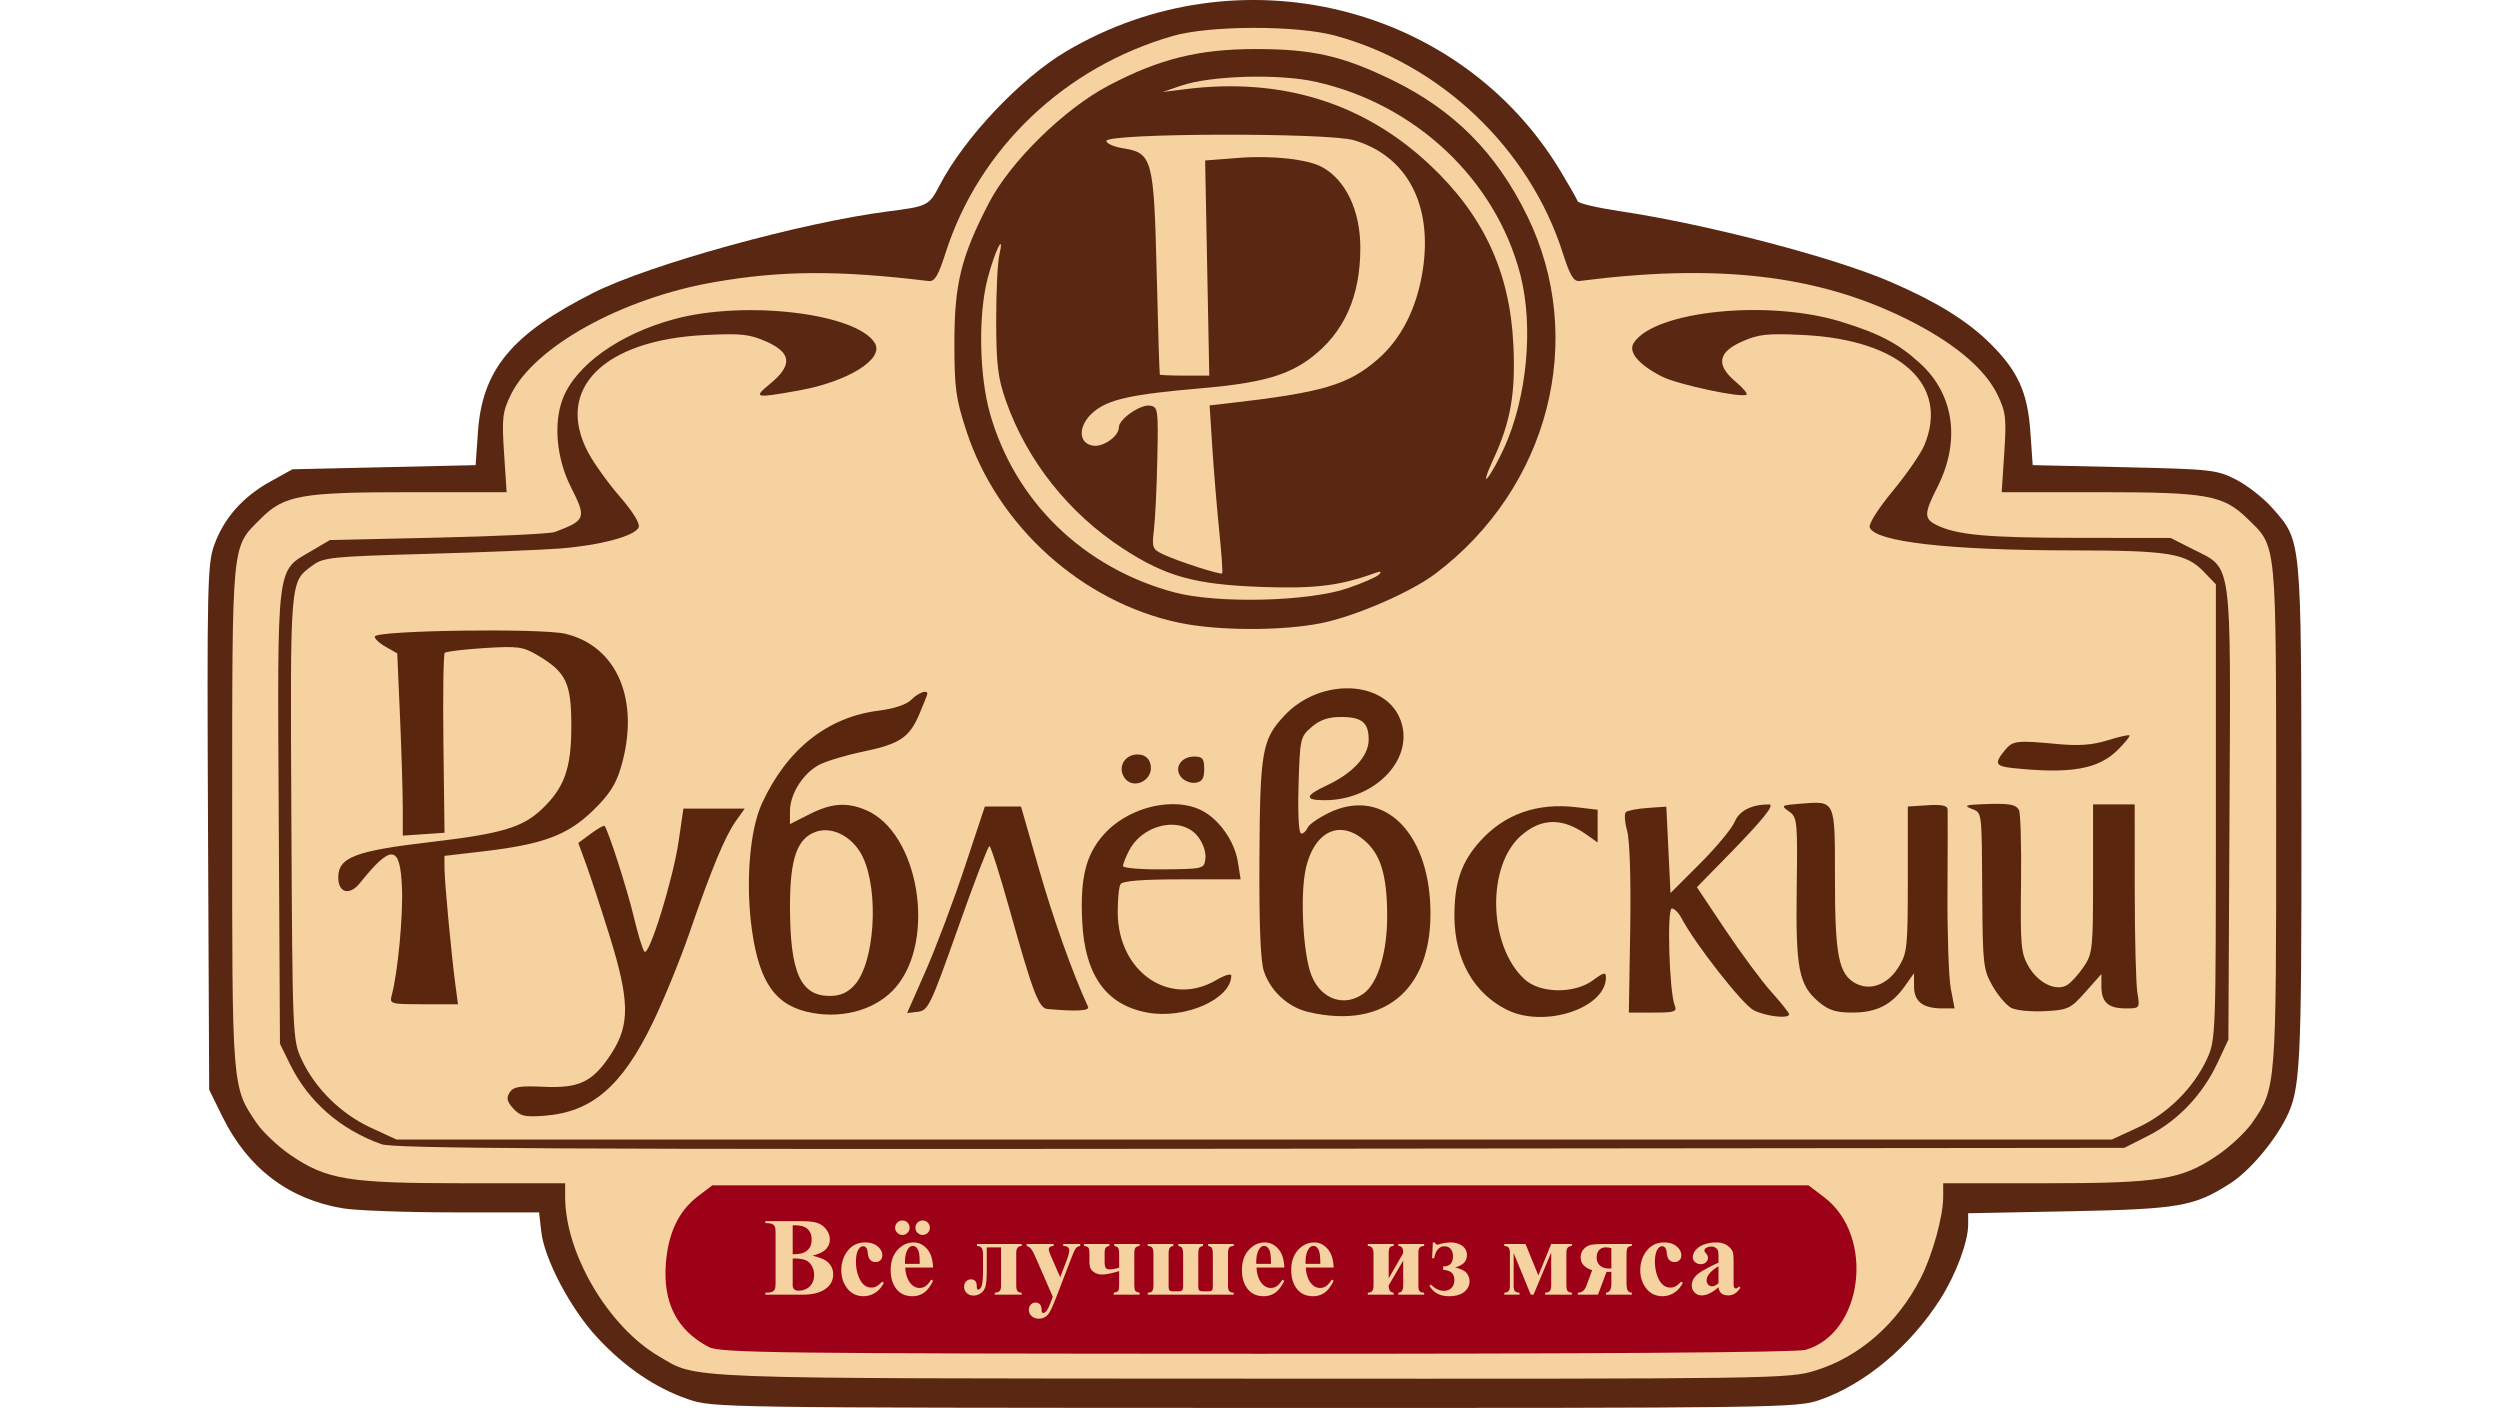 <svg xmlns="http://www.w3.org/2000/svg" width="277" height="156" fill="none"><path fill="#5A2712" d="M76.249 155.038c-3.65-1.254-7.04-3.563-10.124-6.895-2.926-3.16-5.813-8.645-6.157-11.698l-.238-2.111-9.512-.003c-5.231-.002-10.72-.201-12.197-.443-6.006-.983-10.558-4.438-13.369-10.146l-1.475-2.995-.129-29.046c-.118-26.749-.064-29.225.683-31.302 1.07-2.974 3.166-5.352 6.2-7.032l2.472-1.37 10.148-.23 10.149-.23.257-3.69c.481-6.907 3.758-10.85 12.798-15.409 6.207-3.13 23.083-7.792 32.613-9.01 4.442-.568 4.568-.632 5.759-2.925 2.709-5.217 8.933-11.808 13.976-14.796C137.12-5.563 161.71.378 172.9 18.947c.971 1.61 1.828 3.117 1.905 3.35.078.232 2.177.727 4.665 1.1 9.726 1.46 23.666 5.099 29.985 7.827 5.049 2.179 8.459 4.277 10.982 6.756 3.129 3.075 4.221 5.454 4.529 9.866l.257 3.69 10.148.23c9.672.22 10.255.285 12.398 1.38 1.238.632 3.043 2.05 4.012 3.15 3.254 3.698 3.196 3.082 3.217 34.028.019 27.978-.104 30.404-1.705 33.563-1.388 2.737-4.081 5.884-6.196 7.242-3.983 2.555-5.649 2.843-17.838 3.081l-11.186.218v1.254c0 1.903-1.349 5.518-3.074 8.236-3.323 5.239-8.403 9.487-13.397 11.205-2.504.862-4.501.89-62.597.875-59.241-.016-60.047-.028-62.756-.96Z"/><path fill="#F6D2A0" d="M201.15 151.854c4.894-1.511 9.107-5.211 11.669-10.248 1.304-2.564 2.486-6.836 2.486-8.984v-1.517h11.205c12.842 0 15.205-.385 19.222-3.125 1.385-.945 3.094-2.549 3.799-3.564 2.679-3.86 2.678-3.858 2.667-34.102-.011-30.871.109-29.642-3.215-32.876-2.663-2.59-4.437-2.904-16.449-2.904h-10.746l.284-4.33c.255-3.88.178-4.551-.745-6.458-1.45-2.994-5.029-5.938-10.404-8.556-9.76-4.755-20.802-6.003-35.899-4.058-.664.086-1.058-.572-1.878-3.132-3.687-11.515-13.46-20.845-25.189-24.047-4.261-1.164-13.888-1.15-17.991.026C117.95 7.423 108.471 16.462 104.776 28c-.817 2.553-1.215 3.219-1.877 3.139-10.018-1.211-16.315-1.177-23.796.128-10.234 1.785-19.934 7.165-22.51 12.485-.92 1.9-.997 2.575-.743 6.452l.285 4.33H45.389c-12.022 0-13.903.334-16.484 2.92-3.293 3.301-3.17 2.027-3.18 32.89-.012 30.298-.03 30.056 2.695 34.072.69 1.015 2.386 2.619 3.771 3.564 4.017 2.74 6.38 3.125 19.222 3.125h11.205v1.517c0 6.247 4.768 14.362 10.367 17.643 4.388 2.571 1.335 2.455 65.582 2.488 58.469.031 59.629.014 62.583-.899Z"/><path fill="#5A2712" d="M130.658 69.002c-10.764-2.265-20.117-10.687-23.571-21.223-1.188-3.625-1.339-4.733-1.339-9.85 0-6.486.751-9.514 3.829-15.453 2.36-4.55 8.342-10.418 13.256-13 5.64-2.965 10.009-4.044 16.359-4.042 6.215.002 9.551.76 14.992 3.402 6.895 3.348 11.598 8.07 15.032 15.092 6.668 13.634 2.428 30.134-10.188 39.647-2.697 2.034-8.789 4.68-12.551 5.452-4.364.895-11.498.884-15.819-.025Z"/><path fill="#F6D2A0" d="M166.668 49.613c2.538-5.607 3.268-13.462 1.783-19.191-2.727-10.522-11.621-18.9-22.671-21.36-4.095-.91-11.593-.696-14.891.425l-2.076.706 2.537-.316c10.583-1.318 19.683 1.487 27.005 8.325 5.995 5.598 8.935 11.893 9.325 19.963.26 5.389-.29 8.55-2.212 12.71-.755 1.632-1.036 2.553-.626 2.045.411-.507 1.232-1.995 1.826-3.307Z"/><path fill="#F6D2A0" d="M135.093 58.85c-.256-2.5-.602-6.658-.768-9.239l-.301-4.692 2.007-.228c10.55-1.2 13.393-2.042 16.696-4.949 2.563-2.255 4.265-5.64 4.908-9.76 1.137-7.284-1.734-12.721-7.628-14.447-2.943-.862-27.417-.791-27.42.079-.001.285.825.65 1.836.811 3.259.521 3.428 1.148 3.738 13.871.148 6.101.304 11.144.346 11.208.041.063 1.292.115 2.778.115h2.702l-.229-11.92-.229-11.92 3.764-.29c3.666-.282 7.572.15 9.177 1.015 2.632 1.418 4.255 4.832 4.255 8.948 0 5.399-1.781 9.38-5.446 12.175-2.622 2-5.634 2.834-12.31 3.406-7.602.652-10.146 1.213-11.797 2.603-1.737 1.461-1.763 3.503-.047 3.746 1.143.162 2.845-1.055 2.845-2.035 0-.9 2.365-2.557 3.432-2.404.908.13.945.387.83 5.901-.067 3.172-.236 6.712-.378 7.869-.239 1.962-.17 2.144 1.043 2.718 1.622.767 6.324 2.282 6.518 2.1.079-.075-.066-2.181-.322-4.681Z"/><path fill="#F6D2A0" d="M149.341 65.169c1.649-.565 3.206-1.247 3.46-1.517.321-.34.18-.388-.462-.156-3.932 1.42-6.708 1.755-12.685 1.532-7.289-.273-10.475-1.159-15.195-4.225-6.05-3.928-10.675-9.764-13.013-16.416-.876-2.493-1.056-3.97-1.069-8.764-.008-3.171.149-6.493.351-7.38.604-2.666-.479-.492-1.294 2.595-1.053 3.993-.943 10.71.245 14.933 2.741 9.745 10.339 17.143 20.387 19.85 4.765 1.284 14.901 1.046 19.275-.452Z"/><path fill="#5A2712" d="M42.249 126.774c-4.545-1.63-8.079-4.719-10.105-8.835l-1.125-2.287-.134-25.03c-.152-28.474-.296-27.276 3.539-29.53l2.13-1.253 11.994-.271c6.597-.15 12.409-.428 12.916-.619 3.452-1.297 3.538-1.536 1.794-4.977-1.589-3.135-1.953-7.047-.91-9.776 1.428-3.741 6.306-7.218 12.42-8.854 7.876-2.108 20.175-.623 22.167 2.675 1.065 1.763-2.983 4.278-8.456 5.254-4.89.872-5.065.83-3.132-.763 2.487-2.05 2.358-3.425-.436-4.662-1.86-.822-2.793-.922-6.805-.726-11.258.55-16.669 5.997-12.935 13.02.643 1.21 2.225 3.412 3.515 4.895 1.42 1.633 2.242 2.966 2.084 3.38-.37.964-4.271 2.018-8.733 2.36-2.09.16-8.82.43-14.954.6-10.334.287-11.248.38-12.455 1.276-2.525 1.875-2.472 1.242-2.344 27.862.117 24.19.139 24.721 1.116 26.835 1.487 3.218 4.355 6.059 7.654 7.583l2.881 1.331h190.053l2.882-1.331c3.298-1.524 6.166-4.365 7.653-7.583.983-2.127.997-2.504.997-27.38V64.742l-1.292-1.348c-2.013-2.101-3.843-2.402-14.676-2.41-13.584-.012-21.773-.94-22.387-2.54-.145-.376.932-2.083 2.545-4.032 1.538-1.86 3.114-4.142 3.504-5.074 2.803-6.709-2.663-11.694-13.397-12.219-4.012-.196-4.944-.096-6.805.726-2.678 1.185-2.905 2.599-.713 4.443.793.667 1.345 1.31 1.227 1.428-.432.432-7.63-1.099-9.39-1.997-2.569-1.311-3.752-2.711-3.129-3.703 2.244-3.569 14.894-4.87 22.997-2.366 4.289 1.326 6.373 2.43 8.786 4.654 3.741 3.448 4.447 8.592 1.875 13.667-1.472 2.905-1.496 3.487-.167 4.167 2.218 1.134 5.569 1.447 15.601 1.458l10.412.012 2.504 1.268c4.363 2.21 4.153.67 4.012 29.406l-.123 24.908-1.227 2.618c-1.638 3.493-4.381 6.375-7.634 8.023l-2.672 1.352-95.718.097c-77.967.08-96.03-.014-97.404-.507Z"/><path fill="#000" d="M103.672 136.375c0-.429-.313-.665-.769-.576-1.157.224-1.316 1.302-.192 1.302.567 0 .961-.298.961-.726ZM101.103 136.126c-.393-.636-1.582-.481-1.582.206 0 .339.137.752.303.919.418.417 1.593-.617 1.279-1.125ZM190.704 142.79c-.532-.531-.337-1.076.384-1.076.381 0 .693.311.693.692 0 .72-.546.915-1.077.384Z"/><path fill="#9D0117" d="M78.532 149.25c-3.53-1.861-5.084-4.885-4.756-9.25.253-3.355 1.424-5.827 3.517-7.423l1.629-1.242h121.463l1.749 1.334c5.645 4.305 4.315 15.06-2.09 16.897-.986.283-23.618.443-60.849.432-53.137-.017-59.422-.094-60.663-.748Z"/><path fill="#5A270E" d="M223.032 85.103c-1.941-.203-2.086-.507-.923-1.94.899-1.108 1.277-1.154 5.882-.722 2.336.219 3.86.106 5.514-.409 1.256-.39 2.355-.64 2.442-.553.087.087-.483.798-1.266 1.581-2.175 2.176-5.242 2.713-11.649 2.043ZM130.875 86.115c-.838-1.01-.029-2.29 1.448-2.29.918 0 1.103.232 1.103 1.383 0 1.052-.231 1.417-.963 1.522-.53.076-1.244-.201-1.588-.615ZM124.486 86.004c-.613-1.146.2-2.41 1.551-2.41.703 0 1.208.341 1.399.945.6 1.89-2.024 3.194-2.95 1.465ZM43.413 110.232c.666-2.494 1.254-8.696 1.124-11.872-.194-4.773-1.16-4.88-4.659-.517-1.142 1.424-2.4 1.098-2.4-.622 0-2.23 1.874-2.948 10.272-3.928 7.769-.906 10.145-1.606 12.258-3.611 2.53-2.401 3.285-4.504 3.294-9.166.009-4.83-.558-6.031-3.726-7.904-1.634-.965-2.186-1.04-5.916-.806-2.262.142-4.234.381-4.382.532-.148.151-.214 4.697-.147 10.103l.121 9.828-2.313.16-2.312.16v-3.04c0-1.672-.137-6.216-.305-10.097l-.306-7.057-1.305-.743c-.719-.408-1.249-.92-1.179-1.135.221-.68 18.449-.932 21.112-.293 5.794 1.39 8.314 7.44 6.158 14.786-.56 1.907-1.303 3.056-3.114 4.813-2.801 2.718-5.532 3.733-12.112 4.503l-4.336.507.012 1.415c.013 1.572.746 9.406 1.199 12.822l.292 2.2h-3.804c-3.719 0-3.797-.023-3.526-1.038ZM222.862 111.682c-.538-.274-1.472-1.362-2.076-2.416-1.032-1.801-1.102-2.391-1.149-9.758-.064-9.944.002-9.413-1.218-9.903-.846-.34-.611-.433 1.268-.501 2.949-.107 3.617-.001 4.012.635.177.285.281 3.949.231 8.142-.083 6.952-.007 7.765.856 9.235 1.079 1.837 3.055 2.771 4.267 2.017.431-.267 1.25-1.172 1.821-2.011.98-1.44 1.038-1.978 1.038-9.758v-8.235H236.525l.005 9.572c.003 5.264.133 10.349.291 11.301.284 1.718.275 1.729-1.297 1.729-1.938 0-2.69-.687-2.69-2.458v-1.35l-1.761 1.984c-1.654 1.864-1.926 1.993-4.497 2.129-1.505.08-3.177-.079-3.714-.354ZM201.533 111.025c-2.227-1.874-2.577-3.658-2.458-12.521.102-7.58.065-7.953-.859-8.6-.916-.641-.856-.685 1.158-.845 4.053-.323 3.938-.568 3.938 8.373 0 8.444.413 10.519 2.294 11.526 1.608.86 3.544.14 4.723-1.757.995-1.599 1.056-2.16 1.056-9.769V89.36l2.191-.14c1.555-.1 2.2.034 2.222.46.017.332.009 4.443-.018 9.136-.026 4.694.14 9.52.371 10.725l.419 2.191h-1.354c-2.158 0-3.14-.761-3.14-2.432v-1.476l-1.037 1.461c-1.474 2.074-3.137 2.908-5.802 2.908-1.805 0-2.622-.258-3.704-1.168ZM102.572 107.559c1.135-2.578 3.073-7.728 4.307-11.444l2.243-6.755h4.005l1.987 6.919c1.611 5.607 3.723 11.538 5.439 15.268.21.458-1.239.539-4.491.251-.959-.085-1.614-1.794-4.13-10.79-1.118-3.996-2.155-7.265-2.304-7.265-.149 0-1.72 4.098-3.491 9.109-3.004 8.503-3.299 9.119-4.423 9.253l-1.205.142 2.063-4.688ZM194.316 111.939c-1.228-.616-6.532-7.385-8.024-10.24-.298-.571-.772-1.038-1.053-1.038-.557 0-.285 9.239.316 10.724.288.715.014.808-2.376.808l-2.702.001.15-9.181c.089-5.505-.046-9.886-.337-10.942-.267-.968-.335-1.906-.149-2.084.185-.177 1.27-.388 2.412-.467l2.076-.145.231 4.791.23 4.79 3.283-3.285c1.805-1.806 3.534-3.89 3.84-4.632.507-1.222 1.875-1.91 3.801-1.91.682 0-.684 1.702-4.477 5.576l-3.521 3.597 3.15 4.717c1.733 2.594 4.032 5.698 5.111 6.898 1.078 1.199 1.96 2.306 1.96 2.459 0 .535-2.549.251-3.921-.437ZM166.995 111.899c-3.691-1.819-5.815-5.569-5.845-10.315-.023-3.762.765-6.077 2.857-8.393 2.707-2.996 6.305-4.266 10.635-3.753l2.376.281v3.625l-1.269-.894c-2.635-1.856-4.931-1.827-7.162.09-3.894 3.346-3.709 12.243.333 15.963 1.722 1.585 5.522 1.636 7.598.101 1.17-.865 1.422-.921 1.422-.315 0 3.418-6.791 5.658-10.945 3.61ZM149.036 76.266c-2.355.064-4.881 1.057-6.706 3.003-2.5 2.666-2.72 3.912-2.785 15.784-.041 7.438.118 11.439.496 12.566.743 2.209 2.684 3.988 4.927 4.513 8.782 2.056 14.129-2.873 13.475-12.422-.554-8.08-5.542-12.386-11.184-9.655-1.179.57-2.254 1.322-2.387 1.67-.134.348-.447.634-.695.634-.278 0-.392-2.061-.297-5.346.151-5.201.19-5.376 1.449-6.458.928-.798 1.849-1.112 3.253-1.112 2.323 0 3.065.61 3.065 2.518 0 1.816-1.76 3.728-4.672 5.078-2.402 1.113-2.469 1.63-.211 1.627 5.754-.01 10.135-4.772 8.342-9.064-.955-2.284-3.402-3.407-6.07-3.336Zm-.642 15.693c.865-.03 1.798.327 2.725 1.107 1.845 1.552 2.554 3.826 2.581 8.287.026 4.151-1.027 7.624-2.656 8.765-2.112 1.479-4.626.615-5.702-1.96-.973-2.327-1.33-9.131-.632-12.04.632-2.632 2.033-4.1 3.684-4.159ZM129.801 89.102c-2.709.044-5.69 1.295-7.546 3.409-1.948 2.218-2.577 4.77-2.35 9.534.285 6.012 2.652 9.324 7.255 10.155 4.163.752 9.265-1.512 9.265-4.112 0-.262-.751-.034-1.668.507-5.129 3.026-10.848-.865-10.91-7.423-.014-1.467.124-2.908.307-3.203.226-.367 2.386-.536 6.822-.536h6.489l-.311-1.946c-.361-2.26-2.051-4.68-3.959-5.666-.988-.51-2.163-.74-3.394-.72Zm.123 2.28c1.098.023 2.122.437 2.799 1.297.562.715.919 1.744.84 2.422-.136 1.17-.168 1.178-4.634 1.223-2.474.025-4.498-.14-4.498-.368 0-.228.301-.996.669-1.707.964-1.864 2.995-2.908 4.824-2.868ZM102.581 76.657c-.32-.062-1.031.295-1.616.88-.531.531-1.901.99-3.575 1.198-5.693.705-10.196 4.273-12.961 10.27-1.376 2.983-1.842 8.915-1.107 14.091.84 5.92 2.697 8.438 6.742 9.147 3.62.634 7.198-.492 9.227-2.903 4.482-5.326 2.479-17.103-3.33-19.578-2.132-.908-3.826-.785-6.28.458l-2.154 1.09.002-1.436c.002-1.906 1.461-4.213 3.25-5.138.794-.411 2.93-1.056 4.747-1.433 4.157-.862 5.215-1.557 6.33-4.159.492-1.146.894-2.17.894-2.277 0-.121-.063-.189-.169-.21ZM91.485 91.99c1.593.024 3.264 1.178 4.119 2.979 1.826 3.847 1.299 11.781-.945 14.201-.774.836-1.566 1.178-2.728 1.178-3.245 0-4.397-2.598-4.4-9.917-.002-5.298.778-7.543 2.875-8.27.348-.121.712-.176 1.08-.17ZM56.87 122.822c-.702-.775-.79-1.17-.4-1.777.412-.638 1.098-.753 3.771-.629 4.005.184 5.491-.557 7.55-3.765 2.02-3.148 1.966-5.848-.26-12.992-.95-3.044-2.114-6.598-2.59-7.898l-.863-2.363 1.382-1.022c.76-.562 1.445-.951 1.522-.865.402.447 2.53 7.063 3.24 10.073.45 1.902.98 3.639 1.18 3.859.52.57 3.178-8.023 3.798-12.272l.522-3.58h6.794l-.987 1.387c-1.193 1.675-2.724 5.368-5.161 12.451-1.004 2.917-2.83 7.38-4.059 9.917-3.399 7.022-6.74 9.884-11.999 10.281-2.158.163-2.673.043-3.44-.805Z"/><path fill="#F6D2A0" d="M90.017 139.13c.772.181 1.315.399 1.627.655.448.365.672.837.672 1.418 0 .613-.246 1.12-.738 1.52-.605.485-1.483.727-2.636.727h-4.137v-.222c.376 0 .63-.034.763-.102a.606.606 0 0 0 .282-.277c.056-.112.084-.388.084-.829v-5.287c0-.441-.028-.717-.084-.829a.574.574 0 0 0-.282-.276c-.136-.069-.39-.103-.763-.103v-.222h3.903c.933 0 1.593.084 1.981.252.389.165.695.413.919.745.224.329.336.679.336 1.052 0 .392-.142.743-.426 1.051-.284.305-.785.547-1.501.727Zm-2.186-.162c.569 0 .987-.064 1.255-.192a1.43 1.43 0 0 0 .625-.541c.144-.232.216-.529.216-.889 0-.361-.072-.655-.216-.883a1.326 1.326 0 0 0-.607-.529c-.264-.12-.688-.178-1.273-.174v3.208Zm0 .469v2.613l-.006.301c0 .216.054.38.162.492.113.109.277.163.493.163.32 0 .614-.07.882-.211.273-.144.48-.35.625-.619.144-.272.216-.574.216-.907 0-.38-.088-.721-.264-1.021a1.418 1.418 0 0 0-.727-.637c-.308-.12-.768-.178-1.38-.174ZM97.744 142.002l.186.144c-.264.497-.594.868-.99 1.112-.392.24-.81.36-1.255.36-.749 0-1.347-.282-1.795-.847-.449-.564-.673-1.243-.673-2.036 0-.766.204-1.438.613-2.019.492-.701 1.17-1.052 2.035-1.052.58 0 1.04.146 1.381.439.344.292.516.619.516.979 0 .229-.07.411-.21.547a.73.73 0 0 1-.54.204.798.798 0 0 1-.589-.234c-.152-.156-.246-.435-.282-.835-.024-.253-.082-.429-.174-.529a.428.428 0 0 0-.324-.15c-.192 0-.356.102-.493.306-.208.309-.312.781-.312 1.418 0 .529.084 1.036.253 1.52.168.481.398.839.69 1.076.22.172.48.258.78.258.197 0 .383-.046.559-.138.176-.092.384-.266.624-.523ZM103.382 140.44h-3.08c.036.745.234 1.334.595 1.767.276.332.608.498.996.498.24 0 .459-.066.655-.198.196-.136.406-.379.63-.727l.204.132c-.304.621-.64 1.062-1.008 1.322a2.188 2.188 0 0 1-1.279.384c-.833 0-1.463-.32-1.892-.961-.344-.517-.516-1.157-.516-1.922 0-.938.252-1.683.757-2.236.508-.556 1.102-.835 1.783-.835.568 0 1.061.235 1.477.703.42.465.646 1.156.678 2.073Zm-1.477-.402c0-.645-.036-1.088-.108-1.328-.068-.241-.176-.423-.324-.547a.499.499 0 0 0-.336-.108c-.208 0-.379.102-.511.306-.236.357-.354.845-.354 1.466v.211h1.633Zm.325-4.807c.224 0 .412.078.564.234a.77.77 0 0 1 .234.565.77.77 0 0 1-.234.565.769.769 0 0 1-.564.234.77.77 0 0 1-.565-.234.77.77 0 0 1-.234-.565.77.77 0 0 1 .234-.565.77.77 0 0 1 .565-.234Zm-2.246 0c.224 0 .412.078.564.234a.77.77 0 0 1 .234.565.77.77 0 0 1-.234.565.769.769 0 0 1-.564.234.77.77 0 0 1-.564-.234.77.77 0 0 1-.235-.565.77.77 0 0 1 .234-.565.77.77 0 0 1 .565-.234ZM110.227 143.45v-.222a.859.859 0 0 0 .493-.144c.132-.096.198-.309.198-.637v-4.236h-1.585v2.457c0 .886-.044 1.496-.133 1.833-.088.336-.258.595-.51.775-.252.18-.52.27-.804.27-.321 0-.579-.096-.775-.288a.936.936 0 0 1-.288-.673c0-.244.07-.443.21-.595a.718.718 0 0 1 .552-.234c.429 0 .643.26.643.781 0 .236.046.354.138.354.176 0 .312-.146.408-.438.096-.293.144-.887.144-1.785v-1.634c0-.368-.05-.621-.15-.757-.1-.136-.272-.21-.516-.222v-.222h4.947v.222c-.4.008-.6.26-.6.757v3.611c0 .276.042.478.126.607.084.124.242.19.474.198v.222h-2.972ZM116.646 143.679l-1.814-4.164c-.272-.629-.474-1.016-.606-1.16a1.007 1.007 0 0 0-.468-.3v-.222h2.984v.222c-.196.008-.334.046-.414.114a.31.31 0 0 0-.121.246c0 .153.1.453.301.902l.96 2.199.655-1.701c.236-.605.354-1.025.354-1.261a.449.449 0 0 0-.15-.355c-.096-.088-.268-.136-.516-.144v-.222h1.879v.222a.697.697 0 0 0-.45.216c-.117.12-.311.535-.583 1.244l-1.603 4.164c-.404 1.041-.704 1.682-.901 1.922-.276.337-.622.505-1.038.505-.333 0-.603-.096-.811-.289a.896.896 0 0 1-.306-.684c0-.233.07-.425.21-.577a.7.7 0 0 1 .528-.229c.201 0 .361.065.481.193.124.128.188.326.192.595.004.152.022.25.054.294a.16.16 0 0 0 .138.066c.096 0 .198-.058.306-.174.16-.168.348-.553.565-1.154l.174-.468ZM126.271 137.833v.222c-.205.02-.355.082-.451.186-.092.104-.138.331-.138.679v3.323c0 .428.038.691.114.787.08.092.238.158.475.198v.222h-2.87v-.222c.272-.04.44-.11.504-.21.064-.101.096-.359.096-.775v-1.412c-.805.256-1.435.384-1.891.384a1.53 1.53 0 0 1-.847-.228c-.236-.156-.388-.325-.456-.505-.064-.18-.096-.428-.096-.745v-.757c0-.38-.036-.621-.108-.721-.073-.104-.235-.172-.487-.204v-.222h2.804v.222a.691.691 0 0 0-.39.174c-.092.088-.138.319-.138.691v.817c0 .353.036.593.108.721.076.128.244.192.504.192.232 0 .565-.062.997-.186v-1.484c0-.348-.034-.579-.102-.691-.068-.116-.214-.194-.438-.234v-.222h2.81ZM127.171 143.45v-.222c.28 0 .455-.076.523-.228.072-.157.108-.349.108-.577v-3.479c0-.332-.042-.561-.126-.685-.081-.124-.249-.192-.505-.204v-.222h2.828v.222c-.196.032-.332.11-.408.234-.072.124-.108.343-.108.655v3.539c0 .232.032.39.096.475.064.08.188.12.372.12h.613c.204 0 .342-.038.414-.114.076-.077.114-.237.114-.481v-3.449c0-.36-.036-.605-.108-.733-.068-.128-.208-.21-.42-.246v-.222h2.732v.222c-.209.032-.349.11-.421.234-.068.124-.102.359-.102.703v3.491c0 .248.034.41.102.487.068.072.208.108.421.108h.57c.204 0 .34-.034.408-.102.072-.073.108-.229.108-.469v-3.515c0-.34-.034-.573-.102-.697-.064-.124-.202-.204-.414-.24v-.222h2.834v.222c-.248.008-.416.07-.504.186-.088.112-.133.363-.133.751v3.431c0 .328.053.545.157.649.108.104.268.156.48.156v.222h-9.529ZM142.302 140.44h-3.08c.036.745.234 1.334.594 1.767.276.332.609.498.997.498.24 0 .458-.066.654-.198.196-.136.407-.379.631-.727l.204.132c-.304.621-.641 1.062-1.009 1.322a2.183 2.183 0 0 1-1.279.384c-.832 0-1.463-.32-1.891-.961-.344-.517-.516-1.157-.516-1.922 0-.938.252-1.683.756-2.236.508-.556 1.103-.835 1.783-.835.569 0 1.061.235 1.477.703.421.465.647 1.156.679 2.073Zm-1.477-.402c0-.645-.036-1.088-.108-1.328-.068-.241-.176-.423-.324-.547a.503.503 0 0 0-.337-.108c-.208 0-.378.102-.51.306-.236.357-.354.845-.354 1.466v.211h1.633ZM147.766 140.44h-3.08c.036.745.234 1.334.594 1.767.276.332.608.498.997.498.24 0 .458-.066.654-.198.196-.136.406-.379.631-.727l.204.132c-.304.621-.641 1.062-1.009 1.322a2.183 2.183 0 0 1-1.279.384c-.832 0-1.463-.32-1.891-.961-.344-.517-.517-1.157-.517-1.922 0-.938.253-1.683.757-2.236.508-.556 1.103-.835 1.783-.835.569 0 1.061.235 1.477.703.421.465.647 1.156.679 2.073Zm-1.477-.402c0-.645-.036-1.088-.108-1.328-.068-.241-.176-.423-.325-.547a.499.499 0 0 0-.336-.108c-.208 0-.378.102-.51.306-.236.357-.354.845-.354 1.466v.211h1.633ZM154.935 143.45v-.222c.36 0 .54-.268.54-.805v-2.752l-1.609 2.752c.004.525.186.793.546.805v.222h-2.858v-.222c.229 0 .391-.064.487-.192.096-.129.144-.353.144-.673v-3.467c0-.561-.21-.841-.631-.841v-.222h2.858v.222c-.208.008-.352.068-.432.18-.076.112-.114.333-.114.661v2.74l1.609-2.788c-.004-.296-.048-.503-.132-.619-.084-.116-.22-.174-.408-.174v-.222h2.858v.222c-.216.004-.376.058-.48.162-.105.104-.157.304-.157.601v3.575c0 .332.046.555.139.667.096.112.262.168.498.168v.222h-2.858ZM161.215 140.428c.697.176 1.139.403 1.327.679.188.272.282.559.282.859 0 .465-.196.857-.588 1.178-.392.316-.955.474-1.687.474-1.001 0-1.723-.388-2.168-1.165l.186-.108c.461.452.929.679 1.405.679.357 0 .641-.109.853-.325.212-.22.318-.515.318-.883 0-.697-.414-1.069-1.243-1.118v-.378c.725 0 1.087-.371 1.087-1.112 0-.344-.084-.616-.252-.817-.164-.2-.388-.3-.673-.3-.604 0-.99.442-1.158 1.328h-.228l.084-1.755h.228c.068.161.152.241.252.241.04 0 .138-.02.294-.06a4.352 4.352 0 0 1 1.141-.181c.548 0 .995.126 1.339.379.348.252.522.593.522 1.021 0 .685-.44 1.14-1.321 1.364ZM166.679 137.833h2.348l1.423 3.484 1.423-3.484h2.287v.222c-.22.012-.376.078-.468.198-.092.116-.138.327-.138.631v3.491c0 .316.042.534.126.655.088.12.248.186.48.198v.222h-2.96v-.222c.249-.004.423-.07.523-.198.1-.129.15-.347.15-.655v-3.599l-1.958 4.674h-.306l-1.897-4.608v3.629c0 .26.044.448.132.565.088.116.26.18.516.192v.222h-1.681v-.222c.224-.008.382-.07.475-.186.096-.121.144-.325.144-.613v-3.587c0-.276-.046-.473-.138-.589-.093-.12-.253-.186-.481-.198v-.222ZM180.807 137.833v.222c-.188 0-.334.05-.438.15-.1.1-.15.341-.15.721v3.202c0 .417.044.701.132.854.088.148.24.23.456.246v.222h-2.864v-.222c.396-.02.595-.357.595-1.009v-1.304a9.063 9.063 0 0 1-.247.012c-.06 0-.154-.004-.282-.012l-.954 2.535h-2.222v-.222c.436-.004.746-.252.931-.745l.648-1.748c-.849-.265-1.273-.742-1.273-1.43a1.3 1.3 0 0 1 .336-.902c.225-.248.487-.404.787-.468.304-.068.841-.102 1.609-.102h2.936Zm-2.269.462a2.672 2.672 0 0 0-.595-.084c-.34 0-.598.104-.774.312-.173.205-.259.463-.259.776 0 .384.121.69.361.919.24.224.598.336 1.074.336.044 0 .109-.002.193-.006v-2.253ZM186.271 142.002l.186.144c-.264.497-.594.868-.991 1.112-.392.24-.81.36-1.254.36-.749 0-1.347-.282-1.796-.847-.448-.564-.672-1.243-.672-2.036 0-.766.204-1.438.612-2.019.493-.701 1.171-1.052 2.036-1.052.58 0 1.04.146 1.381.439.344.292.516.619.516.979 0 .229-.07.411-.21.547a.73.73 0 0 1-.54.204.798.798 0 0 1-.589-.234c-.152-.156-.246-.435-.282-.835-.024-.253-.082-.429-.174-.529a.427.427 0 0 0-.324-.15c-.193 0-.357.102-.493.306-.208.309-.312.781-.312 1.418 0 .529.084 1.036.252 1.52.168.481.398.839.691 1.076.22.172.48.258.78.258.196 0 .382-.046.559-.138.176-.092.384-.266.624-.523ZM190.408 142.621c-.684.605-1.299.907-1.843.907-.321 0-.587-.104-.799-.312a1.077 1.077 0 0 1-.318-.793c0-.429.184-.813.552-1.154.369-.344 1.171-.801 2.408-1.37v-.564c0-.425-.024-.691-.072-.8a.607.607 0 0 0-.258-.288.771.771 0 0 0-.433-.126c-.26 0-.474.058-.642.174-.104.072-.156.156-.156.253 0 .084.056.188.168.312.152.172.228.338.228.499a.67.67 0 0 1-.222.504c-.144.136-.334.205-.57.205a.927.927 0 0 1-.637-.229.7.7 0 0 1-.252-.534c0-.289.114-.563.342-.824.228-.264.547-.466.955-.606a3.868 3.868 0 0 1 1.273-.211c.532 0 .952.114 1.261.343.312.224.514.468.606.733.056.168.084.555.084 1.159v2.181c0 .257.01.419.03.487.02.064.05.112.09.144.04.032.086.048.138.048.104 0 .211-.074.319-.222l.18.144c-.2.297-.409.513-.625.649a1.345 1.345 0 0 1-.726.198c-.32 0-.571-.074-.751-.222-.18-.152-.29-.38-.33-.685Zm0-.439v-1.88c-.484.284-.845.589-1.081.913a1.113 1.113 0 0 0-.234.655.69.69 0 0 0 .198.487c.1.108.24.162.421.162.2 0 .432-.112.696-.337Z"/></svg>